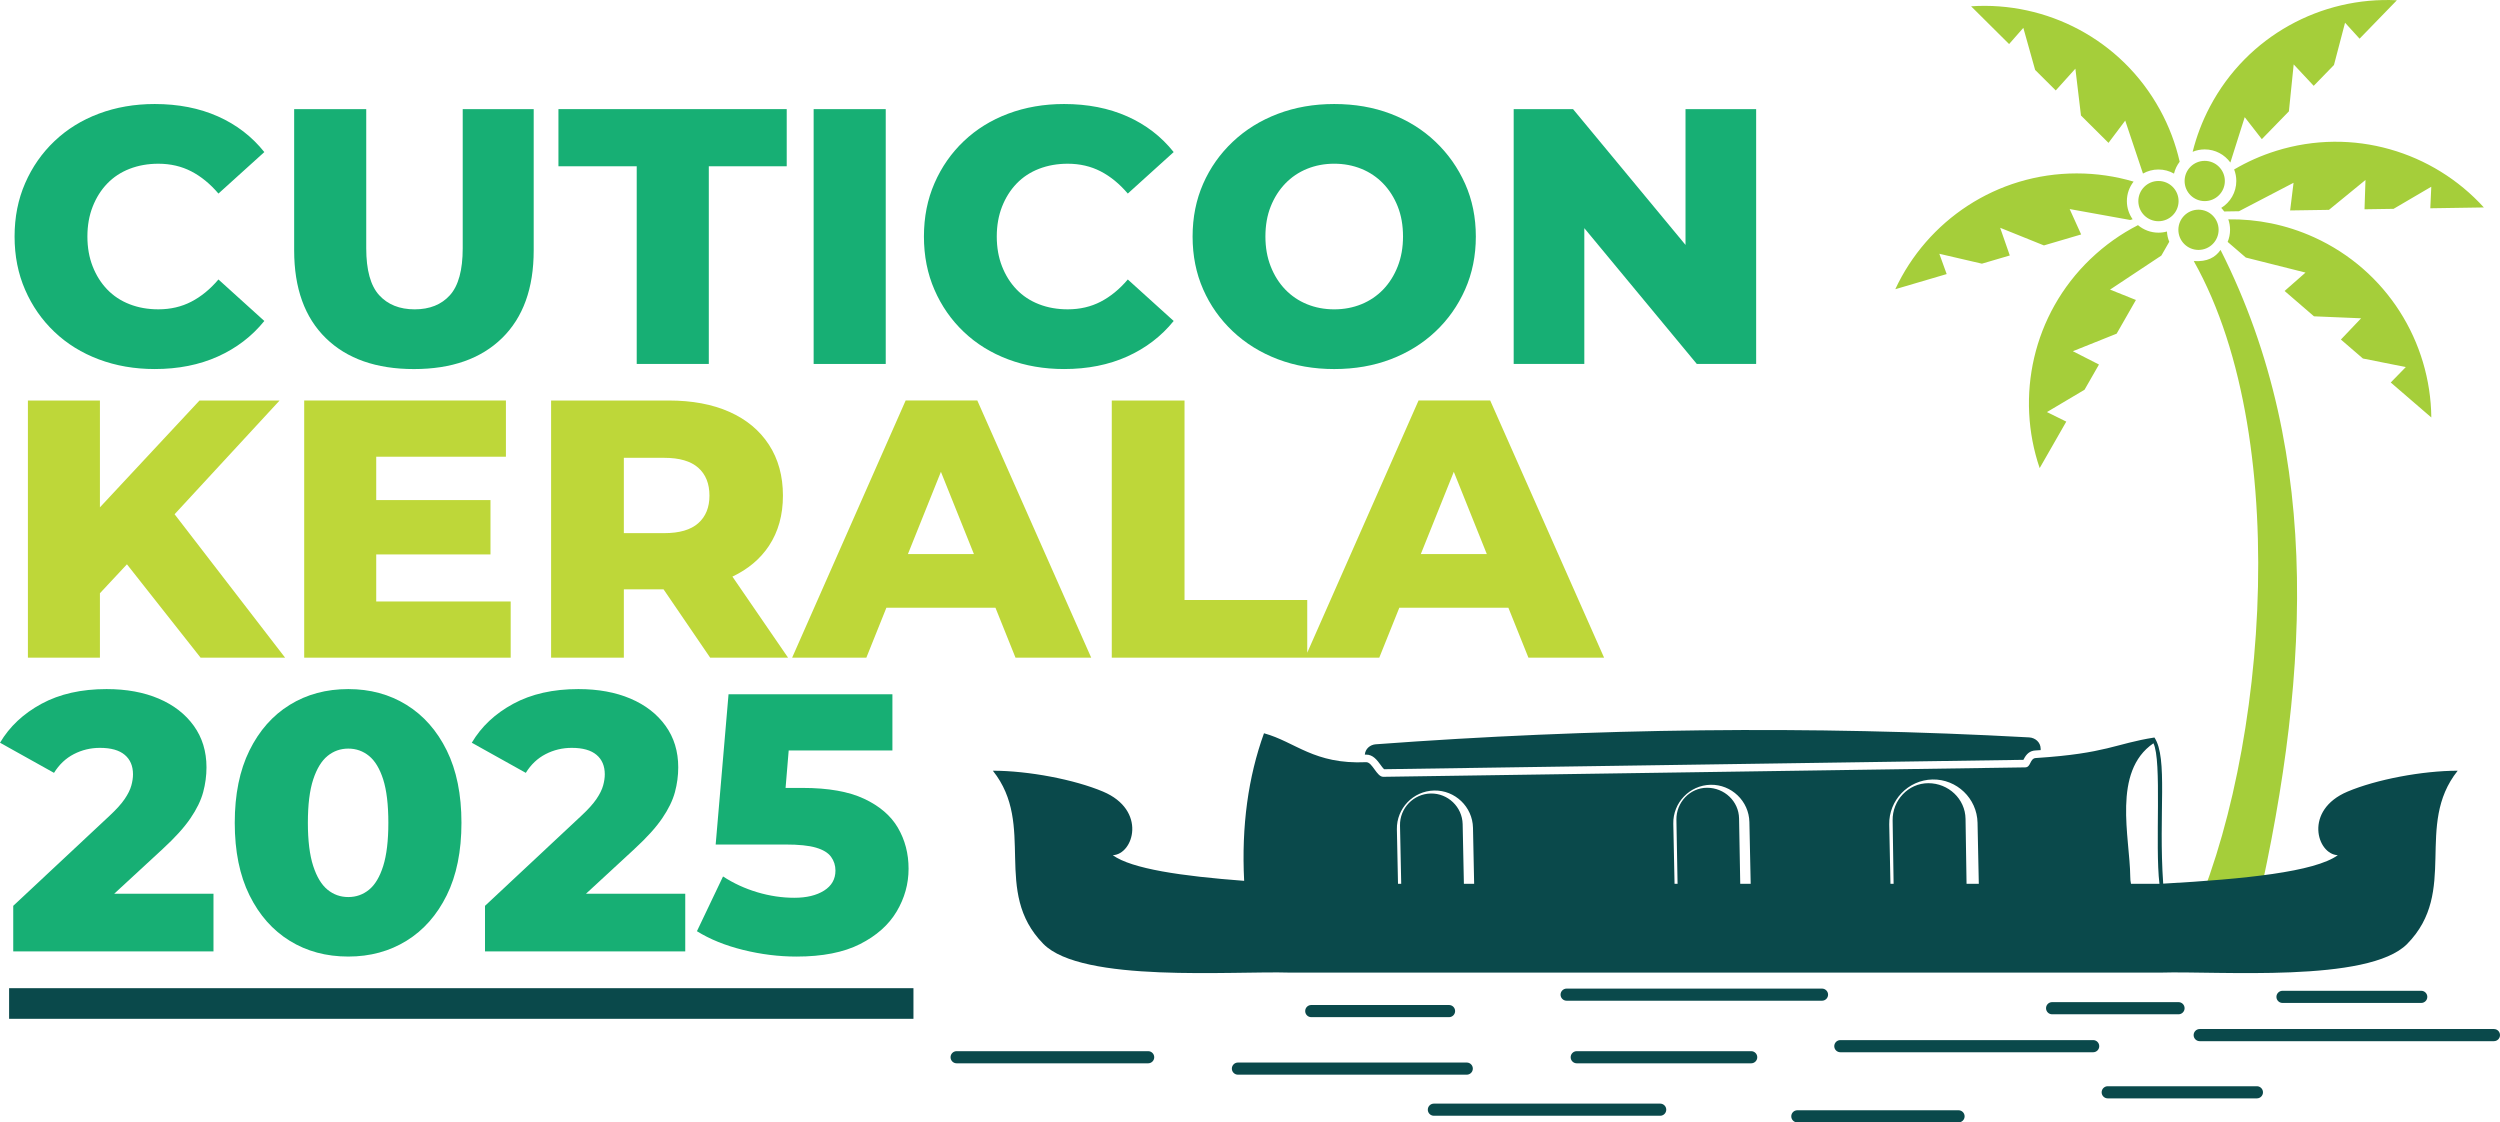 <?xml version="1.0" encoding="UTF-8"?>
<svg id="Layer_1" xmlns="http://www.w3.org/2000/svg" width="157.931" height="70.905" version="1.1" viewBox="0 0 157.931 70.905">
  <!-- Generator: Adobe Illustrator 29.6.1, SVG Export Plug-In . SVG Version: 2.1.1 Build 9)  -->
  <rect x=".575" y="62.426" width="57.13" height="1.935" style="fill: #0a494b;"/>
  <g>
    <polygon points="17.662 25.301 12.603 25.301 6.312 32.05 6.312 25.301 1.763 25.301 1.763 41.547 6.312 41.547 6.312 37.477 8.019 35.649 12.672 41.547 18.01 41.547 11.029 32.486 17.662 25.301" style="fill: #bed739;"/>
    <polygon points="23.767 35.025 30.985 35.025 30.985 31.591 23.767 31.591 23.767 28.852 31.96 28.852 31.96 25.3 19.217 25.3 19.217 41.547 32.261 41.547 32.261 37.997 23.767 37.997 23.767 35.025" style="fill: #bed739;"/>
    <path d="M48.578,34.48c.588-.89.882-1.946.882-3.169,0-1.237-.294-2.309-.882-3.214-.588-.906-1.42-1.597-2.495-2.077-1.076-.479-2.356-.719-3.841-.719h-7.428v16.246h4.596v-4.317h2.508l2.946,4.317h4.92l-3.515-5.121c.981-.467,1.756-1.111,2.309-1.945ZM44.11,29.548c.472.418.708,1.006.708,1.764,0,.743-.236,1.323-.708,1.741-.472.418-1.187.627-2.147.627h-2.553v-4.758h2.553c.96,0,1.675.209,2.147.626Z" style="fill: #bed739;"/>
    <path d="M57.212,25.3l-7.171,16.247h4.688l1.267-3.157h6.889l1.267,3.157h4.782l-7.195-16.247h-4.527ZM57.355,35.002l2.085-5.196,2.085,5.196h-4.17Z" style="fill: #bed739;"/>
    <path d="M96.552,41.547h4.782l-7.195-16.247h-4.526l-7.032,15.932v-3.329h-7.752v-12.602h-4.596v16.246h12.209,0s4.689,0,4.689,0l1.267-3.157h6.889l1.267,3.157ZM89.756,35.002l2.085-5.196,2.085,5.196h-4.169Z" style="fill: #bed739;"/>
  </g>
  <g>
    <path d="M10.281,53.628c.774-.711,1.358-1.357,1.753-1.938.394-.579.661-1.129.801-1.648.139-.518.209-1.041.209-1.567,0-1.006-.267-1.881-.801-2.623-.534-.743-1.273-1.316-2.216-1.718-.944-.402-2.042-.603-3.296-.603-1.594,0-2.964.309-4.108.928-1.145.62-2.019,1.44-2.622,2.461l3.411,1.903c.325-.525.743-.921,1.253-1.184.511-.263,1.06-.395,1.648-.395.697,0,1.219.147,1.567.442.348.293.522.704.522,1.229,0,.217-.035.453-.105.708-.07.256-.208.538-.417.847-.209.31-.53.666-.963,1.068l-6.081,5.686v2.879h12.65v-3.645h-6.27l3.067-2.831Z" style="fill: #17af74;"/>
    <path d="M25.681,44.529c-1.075-.665-2.302-.998-3.679-.998-1.393,0-2.626.333-3.702.998-1.076.666-1.923,1.626-2.541,2.879-.62,1.254-.929,2.778-.929,4.572s.309,3.319.929,4.573c.619,1.253,1.466,2.213,2.541,2.877,1.076.666,2.309.998,3.702.998,1.377,0,2.603-.333,3.679-.998,1.076-.665,1.923-1.625,2.542-2.877.619-1.253.928-2.777.928-4.573s-.31-3.318-.928-4.572c-.619-1.253-1.466-2.212-2.542-2.879ZM24.208,54.707c-.217.688-.515,1.187-.894,1.497-.379.31-.815.465-1.311.465s-.932-.155-1.312-.465c-.379-.309-.681-.808-.905-1.497-.224-.689-.337-1.598-.337-2.727,0-1.145.112-2.057.337-2.739.224-.681.526-1.175.905-1.486.38-.309.816-.464,1.312-.464s.932.155,1.311.464c.379.311.677.805.894,1.486.216.682.325,1.594.325,2.739,0,1.129-.109,2.039-.325,2.727Z" style="fill: #17af74;"/>
    <path d="M40.083,53.628c.774-.711,1.358-1.357,1.753-1.938.394-.579.661-1.129.801-1.648.139-.518.209-1.041.209-1.567,0-1.006-.267-1.881-.801-2.623-.533-.743-1.272-1.316-2.215-1.718-.945-.402-2.043-.603-3.296-.603-1.594,0-2.964.309-4.108.928-1.145.62-2.019,1.44-2.622,2.461l3.412,1.903c.325-.525.742-.921,1.253-1.184.511-.263,1.06-.395,1.648-.395.697,0,1.219.147,1.567.442.348.293.522.704.522,1.229,0,.217-.035.453-.105.708-.07.256-.209.538-.418.847-.209.31-.53.666-.963,1.068l-6.081,5.686v2.879h12.65v-3.645h-6.27l3.067-2.831Z" style="fill: #17af74;"/>
    <path d="M56.724,52.293c-.448-.765-1.161-1.376-2.136-1.833-.975-.456-2.266-.685-3.876-.685h-1.085l.197-2.367h6.552v-3.551h-10.352l-.813,9.493h4.41c.836,0,1.478.065,1.927.198.448.131.766.324.952.58.186.255.278.545.278.87,0,.541-.241.963-.72,1.265-.48.302-1.106.452-1.88.452s-1.551-.116-2.333-.348c-.781-.233-1.504-.565-2.169-.999l-1.649,3.459c.82.51,1.795.905,2.925,1.184,1.13.279,2.252.418,3.366.418,1.639,0,2.978-.263,4.015-.79,1.037-.526,1.806-1.209,2.309-2.053.502-.844.755-1.745.755-2.704s-.225-1.822-.674-2.588Z" style="fill: #17af74;"/>
  </g>
  <path d="M140.277,15.788c6.626,13.107,5.578,27.746,2.004,42.891-1.488-.28-2.976,1.082-4.464.802,5.184-10.056,7.295-31.392.768-42.99.851.06,1.363-.229,1.692-.703M138.884,13.246c.702,0,1.271.569,1.271,1.271s-.569,1.271-1.271,1.271-1.271-.569-1.271-1.271.569-1.271,1.271-1.271M136.355,11.433c.702,0,1.271.569,1.271,1.271s-.569,1.271-1.271,1.271-1.271-.569-1.271-1.271.569-1.271,1.271-1.271M139.278,10.162c.702,0,1.271.569,1.271,1.271s-.568,1.271-1.271,1.271-1.271-.568-1.271-1.271.569-1.271,1.271-1.271M139.602,6.747c-.485.921-.845,1.875-1.087,2.842.235-.097.492-.151.762-.151.667,0,1.257.328,1.62.83l.907-2.867,1.081,1.389,1.71-1.757.302-2.965,1.265,1.354,1.28-1.316.7-2.671.918,1.008L151.417.016c-4.758-.237-9.449,2.239-11.815,6.731M146.167,14.982c-1.755-.794-3.594-1.153-5.4-1.125.072.207.111.429.111.66,0,.271-.054.529-.152.764l1.148.989,3.771.949-1.322,1.162,1.856,1.601,2.978.125-1.277,1.342,1.391,1.199,2.709.54-.951.975,2.563,2.209c-.048-4.764-2.8-9.297-7.425-11.391M143.792,9.53c-.948.295-1.836.693-2.656,1.175.088.225.137.472.137.728,0,.719-.381,1.35-.952,1.701.067.071.131.145.187.225l.934-.015,3.447-1.797-.216,1.747,2.452-.037,2.308-1.887-.061,1.851,1.835-.028,2.383-1.397-.062,1.361,3.383-.052c-3.202-3.527-8.272-5.086-13.119-3.576M136.447,6.927c.581,1.06.995,2.166,1.249,3.289-.168.219-.292.474-.359.751-.29-.165-.624-.259-.983-.259-.355,0-.688.093-.977.256l-1.121-3.346-1.057,1.407-1.739-1.728-.353-2.959-1.24,1.376-1.302-1.295-.746-2.659-.9,1.023-2.4-2.385c4.753-.317,9.485,2.078,11.927,6.53M132.062,16.36c.915-.877,1.927-1.589,2.999-2.137.349.296.801.475,1.293.475.186,0,.367-.025.537-.073.013.228.063.446.146.648l-.499.872-3.241,2.15,1.634.655-1.217,2.128-2.767,1.109,1.65.841-.912,1.593-2.375,1.41,1.222.603-1.681,2.937c-1.539-4.507-.454-9.699,3.211-13.213M131.192,10.955c1.248,0,2.454.181,3.592.518-.266.339-.424.767-.424,1.23,0,.428.134.825.364,1.149l-.153.045-3.826-.69.726,1.604-2.352.693-2.765-1.115.609,1.75-1.761.518-2.69-.625.464,1.282-3.246.956c2.008-4.32,6.385-7.315,11.462-7.315" style="fill: #a5ce3a; fill-rule: evenodd;"/>
  <path d="M86.917,47.018c13.647-1.01,27.398-1.195,41.269-.435.39.022.718.312.726.703l.002.1-.31.021c-.375.012-.596.23-.754.545-.007.013-.016.03-.024.048-13.463.201-26.928.393-40.392.593-.065-.056-.168-.202-.206-.255-.232-.319-.494-.677-.935-.667h-.012c-.02.002-.04.003-.061.003.024-.361.325-.63.695-.657M134.62,55.83h1.797c-.287-2.399.165-7.802-.38-8.875-2.619,1.788-1.486,5.959-1.464,8.405,0,.187.016.342.047.47M119.425,55.83h.199l-.062-4.004c-.02-1.267.988-2.35,2.255-2.35h.001c1.266,0,2.332.988,2.35,2.254l.064,4.1h.774l-.08-3.857c-.032-1.534-1.313-2.763-2.847-2.731-1.534.031-2.763,1.312-2.732,2.847l.077,3.741ZM105.785,55.83h.191l-.073-4.045c-.019-1.089.849-2.02,1.938-2.02s2.001.849,2.02,1.938l.074,4.127h.66l-.082-3.899c-.027-1.322-1.132-2.382-2.453-2.355-1.322.028-2.381,1.132-2.354,2.455l.079,3.799ZM88.316,55.83h.202l-.076-3.682c-.022-1.089.85-1.997,1.938-2.02h0c1.088-.022,1.997.85,2.019,1.938l.078,3.764h.648l-.073-3.537c-.027-1.322-1.132-2.381-2.454-2.354-1.322.027-2.382,1.132-2.354,2.454l.071,3.436ZM62.722,48.688c2.243,0,5.155.558,6.956,1.318,2.788,1.174,1.939,3.964.619,4.019,1.194.863,4.353,1.323,8.299,1.62-.176-3.479.261-6.575,1.253-9.323,1.985.542,3.152,1.978,6.456,1.827.395-.008.661.933,1.083.924,13.628-.201,26.922-.396,40.551-.596.378-.008.275-.584.689-.592,4.482-.291,4.98-.904,7.472-1.295.865,1.299.248,4.821.554,9.232,5.179-.29,9.572-.741,11.031-1.797-1.32-.055-2.169-2.845.619-4.019,1.801-.76,4.712-1.318,6.955-1.318-2.759,3.458.07,7.62-3.189,10.939-2.439,2.483-11.953,1.702-15.57,1.815h-55.02c-3.617-.113-13.13.668-15.57-1.815-3.26-3.319-.43-7.48-3.189-10.939" style="fill: #0a494b; fill-rule: evenodd;"/>
  <path d="M82.834,64.256c-.211,0-.382-.172-.382-.384s.171-.383.382-.383h8.706c.212,0,.383.172.383.383s-.171.384-.383.384h-8.706ZM98.968,63.218c-.212,0-.384-.172-.384-.383s.172-.383.384-.383h16.133c.211,0,.383.172.383.383s-.172.383-.383.383h-16.133ZM60.432,67.172c-.211,0-.383-.172-.383-.383,0-.213.172-.384.383-.384h12.1c.212,0,.383.171.383.384,0,.211-.172.383-.383.383h-12.1ZM78.203,67.89c-.212,0-.384-.172-.384-.383s.172-.384.384-.384h14.456c.211,0,.383.172.383.384s-.172.383-.383.383h-14.456ZM99.606,67.172c-.211,0-.383-.172-.383-.383,0-.213.172-.384.383-.384h11.021c.212,0,.383.171.383.384,0,.211-.172.383-.383.383h-11.021ZM90.582,70.485c-.212,0-.384-.171-.384-.384,0-.211.172-.383.384-.383h14.295c.212,0,.384.172.384.383,0,.213-.172.384-.384.384h-14.295ZM116.258,66.473c-.211,0-.383-.172-.383-.383s.172-.384.383-.384h15.973c.211,0,.383.172.383.384s-.172.383-.383.383h-15.973ZM113.543,70.905c-.212,0-.384-.172-.384-.384s.172-.383.384-.383h10.182c.212,0,.384.172.384.383s-.172.384-.384.384h-10.182ZM133.15,69.387c-.212,0-.384-.172-.384-.383s.172-.384.384-.384h9.424c.212,0,.384.173.384.384s-.172.383-.384.383h-9.424ZM138.96,65.773c-.212,0-.383-.172-.383-.383s.172-.384.383-.384h18.588c.212,0,.383.172.383.384s-.172.383-.383.383h-18.588ZM129.636,64.075c-.212,0-.383-.172-.383-.384s.172-.384.383-.384h7.986c.212,0,.384.172.384.384s-.172.384-.384.384h-7.986ZM144.19,63.358c-.211,0-.383-.172-.383-.383s.172-.384.383-.384h8.766c.211,0,.383.172.383.384s-.172.383-.383.383h-8.766Z" style="fill: #0a494b;"/>
  <g>
    <path d="M6.774,11.596c.391-.406.862-.717,1.414-.931.551-.214,1.157-.322,1.817-.322.766,0,1.46.162,2.081.483.621.322,1.192.79,1.714,1.402l2.898-2.621c-.783-.981-1.76-1.733-2.932-2.254-1.173-.521-2.503-.782-3.99-.782-1.273,0-2.449.204-3.53.609-1.081.406-2.016.986-2.806,1.737-.79.751-1.407,1.637-1.851,2.656-.446,1.02-.668,2.143-.668,3.369s.222,2.35.668,3.369c.444,1.02,1.061,1.905,1.851,2.656.79.751,1.725,1.33,2.806,1.736,1.081.406,2.257.61,3.53.61,1.487,0,2.817-.265,3.99-.793,1.173-.529,2.15-1.276,2.932-2.243l-2.898-2.622c-.522.614-1.092,1.081-1.714,1.403-.621.322-1.315.483-2.081.483-.66,0-1.265-.106-1.817-.322-.552-.214-1.023-.525-1.414-.931-.391-.406-.698-.893-.92-1.46-.223-.567-.333-1.196-.333-1.886s.11-1.318.333-1.886c.222-.567.529-1.054.92-1.46Z" style="fill: #17af74;"/>
    <path d="M29.231,15.678c0,1.38-.269,2.369-.805,2.967-.537.598-1.281.897-2.231.897s-1.698-.299-2.243-.897c-.544-.598-.816-1.586-.816-2.967V6.894h-4.553v8.923c0,2.392.667,4.24,2,5.543,1.334,1.303,3.19,1.955,5.566,1.955s4.231-.652,5.565-1.955c1.334-1.303,2.001-3.151,2.001-5.543V6.894h-4.484v8.784Z" style="fill: #17af74;"/>
    <polygon points="35.278 10.504 40.223 10.504 40.223 22.991 44.777 22.991 44.777 10.504 49.699 10.504 49.699 6.893 35.278 6.893 35.278 10.504" style="fill: #17af74;"/>
    <rect x="51.4" y="6.894" width="4.554" height="16.098" style="fill: #17af74;"/>
    <path d="M64.221,11.596c.391-.406.862-.717,1.414-.931.551-.214,1.157-.322,1.817-.322.767,0,1.46.162,2.082.483.621.322,1.191.79,1.712,1.402l2.898-2.621c-.782-.981-1.759-1.733-2.932-2.254-1.173-.521-2.503-.782-3.99-.782-1.273,0-2.449.204-3.53.609-1.081.406-2.016.986-2.806,1.737-.79.751-1.407,1.637-1.851,2.656-.446,1.02-.668,2.143-.668,3.369s.222,2.35.668,3.369c.444,1.02,1.061,1.905,1.851,2.656.79.751,1.725,1.33,2.806,1.736,1.081.406,2.257.61,3.53.61,1.487,0,2.817-.265,3.99-.793,1.173-.529,2.15-1.276,2.932-2.243l-2.898-2.622c-.521.614-1.092,1.081-1.712,1.403-.621.322-1.315.483-2.082.483-.659,0-1.265-.106-1.817-.322-.552-.214-1.024-.525-1.414-.931-.391-.406-.698-.893-.92-1.46-.222-.567-.333-1.196-.333-1.886s.111-1.318.333-1.886.53-1.054.92-1.46Z" style="fill: #17af74;"/>
    <path d="M90.679,8.952c-.797-.759-1.736-1.345-2.817-1.76-1.081-.414-2.274-.621-3.576-.621-1.288,0-2.476.207-3.565.621-1.089.414-2.036,1-2.84,1.76-.805.759-1.43,1.644-1.875,2.656-.444,1.012-.667,2.123-.667,3.335s.222,2.323.667,3.334c.444,1.012,1.07,1.898,1.875,2.656.805.759,1.751,1.345,2.84,1.76,1.088.414,2.277.621,3.565.621,1.302,0,2.495-.208,3.576-.621,1.081-.414,2.019-.996,2.817-1.748.798-.751,1.422-1.636,1.875-2.656.452-1.02.678-2.135.678-3.346s-.226-2.323-.678-3.335c-.453-1.012-1.077-1.897-1.875-2.656ZM88.298,16.828c-.222.567-.529,1.055-.919,1.461-.392.406-.851.716-1.38.931-.529.215-1.1.322-1.713.322s-1.185-.107-1.713-.322c-.529-.214-.989-.525-1.38-.931-.391-.406-.698-.894-.92-1.461-.223-.566-.334-1.195-.334-1.886,0-.705.111-1.338.334-1.898.222-.559.529-1.042.92-1.449.391-.406.851-.716,1.38-.931.528-.214,1.099-.322,1.713-.322s1.184.108,1.713.322c.529.215.989.526,1.38.931.391.407.698.889.919,1.449.223.56.334,1.192.334,1.898,0,.69-.111,1.319-.334,1.886Z" style="fill: #17af74;"/>
    <polygon points="106.478 6.893 106.478 15.472 99.372 6.893 95.623 6.893 95.623 22.991 100.085 22.991 100.085 14.413 107.191 22.991 110.94 22.991 110.94 6.893 106.478 6.893" style="fill: #17af74;"/>
  </g>
</svg>